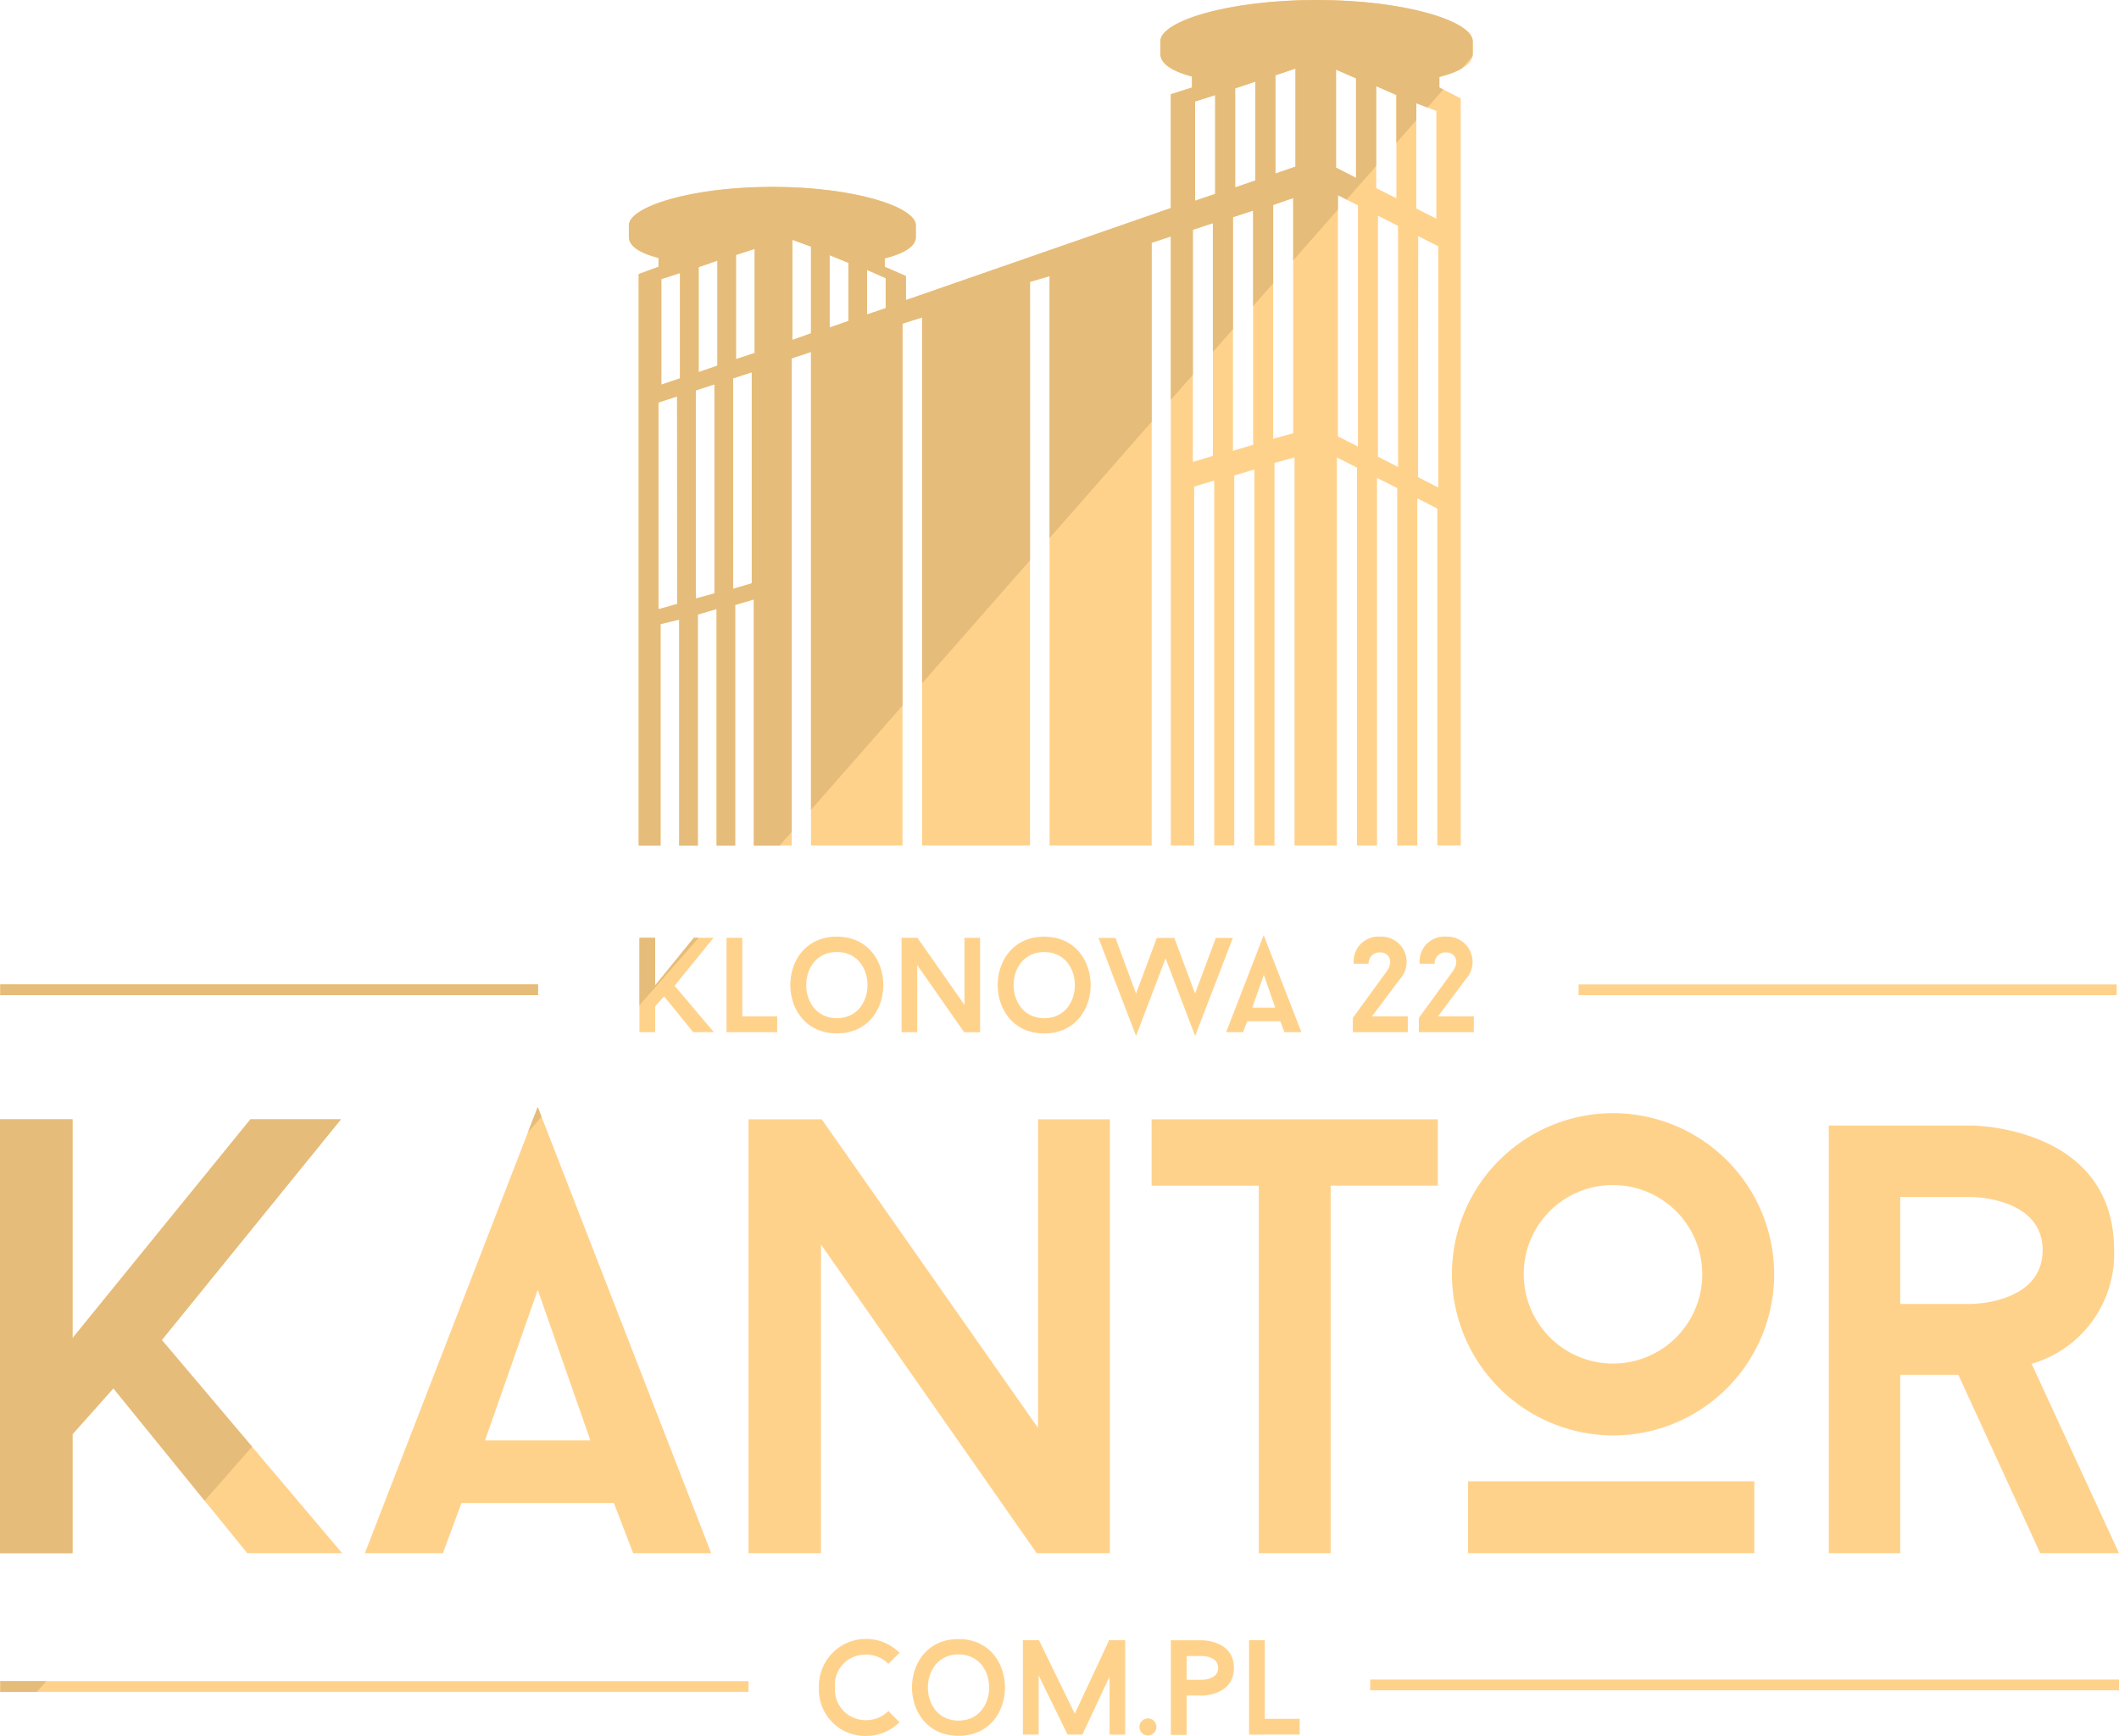 <svg id="kantor.com.pl_budynek" xmlns="http://www.w3.org/2000/svg" xmlns:xlink="http://www.w3.org/1999/xlink" viewBox="0 0 110 90.109">
  <defs>
    <style>
      .cls-1 {
        fill: #ddaf72;
      }

      .cls-2 {
        fill: #ffd28c;
      }

      .cls-3 {
        clip-path: url(#clip-path);
      }

      .cls-4 {
        fill: #e5bc7a;
      }
    </style>
    <clipPath id="clip-path">
      <path id="Union_9" data-name="Union 9" class="cls-1" d="M42.511,87.592a2.449,2.449,0,0,1,4.183-1.8l-.574.573a1.635,1.635,0,0,0-1.154-.475,1.57,1.57,0,0,0-1.623,1.7,1.593,1.593,0,0,0,1.623,1.7,1.632,1.632,0,0,0,1.154-.476l.574.58a2.431,2.431,0,0,1-1.728.714A2.4,2.4,0,0,1,42.511,87.592Zm7.248-2.512c3.21,0,3.217,5.022,0,5.022S46.534,85.08,49.758,85.08Zm0,4.232c2.119,0,2.119-3.434,0-3.434S47.639,89.312,49.758,89.312Zm9.391.336a.441.441,0,1,1,.434.434A.436.436,0,0,1,59.149,89.647Zm1.63.406v-4.91h1.637s1.636,0,1.636,1.434-1.636,1.435-1.636,1.435H61.6v2.042Zm.818-2.861h.819s.818,0,.818-.616-.818-.615-.818-.615H61.6Zm-4,2.848V87.031L56.188,90.04h-.77l-1.5-3.071V90.04H53.1v-4.9h.833l1.86,3.812,1.784-3.812h.833v4.9Zm7.242,0v-4.9h.818v4.078h1.812v.818ZM.014,87.822v-.557H38.857v.557Zm71.113-.084v-.556H110v.556Zm5.082-7.115V76.891H91.069v3.732Zm-43.341,0-1-2.605H23.957l-.965,2.605H18.94l8.975-23.161,9.006,23.161Zm-7.688-5.855h5.468l-2.733-7.816Zm80.729,5.854-4.25-9.261H98.646v9.261H94.935v-22.2h7.39s7.421,0,7.421,6.47a5.936,5.936,0,0,1-4.282,5.9L110,80.622ZM98.646,67.683h3.678s3.711,0,3.711-2.792c0-2.759-3.711-2.759-3.711-2.759H98.646Zm-33.3,12.939V61.547H59.781V58.1H74.64v3.443H69.076V80.622Zm-11.53,0L42.619,64.6V80.622H38.857V58.1h3.8l11.228,16.02V58.1h3.73V80.622Zm-40.981,0L5.886,72.066,3.764,74.446v6.176H0V58.1H3.764V69.46L13,58.1h4.7L8.4,69.557l9.361,11.065ZM75.371,66.147a8.364,8.364,0,1,1,8.364,8.363A8.389,8.389,0,0,1,75.371,66.147Zm3.731,0a4.632,4.632,0,1,0,4.632-4.632A4.614,4.614,0,0,0,79.1,66.147Zm-18.595-16.4-1.533,4.029-1.951-5.092h.881l1.07,2.889,1.077-2.889h.91l1.077,2.889,1.077-2.889H64L62.04,53.774Zm-6.3-1.126c3.211,0,3.217,5.022,0,5.022S50.986,48.619,54.211,48.619Zm0,4.232c2.119,0,2.119-3.434,0-3.434S52.091,52.851,54.211,52.851ZM43.443,48.619c3.21,0,3.217,5.022,0,5.022S40.218,48.619,43.443,48.619Zm0,4.232c2.119,0,2.119-3.434,0-3.434S41.324,52.851,43.443,52.851Zm30.212.727v-.741l1.756-2.414c.4-.545.091-.986-.329-.986a.565.565,0,0,0-.608.588H73.7a1.281,1.281,0,0,1,1.377-1.406,1.313,1.313,0,0,1,1.021,2.2L74.649,52.76h1.86v.818Zm-3.428,0v-.741l1.756-2.414c.4-.545.091-.986-.329-.986a.565.565,0,0,0-.608.588h-.77a1.281,1.281,0,0,1,1.378-1.406,1.313,1.313,0,0,1,1.021,2.2L71.22,52.76h1.861v.818Zm-3.548,0-.217-.566H64.742l-.21.566H63.65L65.6,48.542l1.958,5.035Zm-1.672-1.273H66.2l-.594-1.7ZM50.048,53.578l-2.434-3.483v3.483H46.8v-4.9h.825l2.441,3.483V48.682h.812v4.9Zm-12.334,0v-4.9h.818V52.76h1.812v.818Zm-1.729,0-1.511-1.86-.462.517v1.343h-.818v-4.9h.818v2.469l2.008-2.469h1.021l-2.021,2.49,2.035,2.406Zm45.962-1.921V51.1h27.932v.556Zm-81.933,0V51.1H27.93v.556Zm74.6-7.771V26.4l-1.041-.535V43.887H72.53V25.335l-1.047-.528v19.08h-1.04V24.272L69.4,23.745V43.887H67.2V23.745l-1.041.285V43.887h-1.04V24.369l-1.047.314v19.2h-1.04V24.944l-1.041.314V43.887H60.779V12.274l-.994.327V43.887h-5.3V14.332l-1.016.3V43.887h-5.6V16.476L46.85,16.8V43.887H42.1V18.271L41.1,18.6V43.887H39.131V31.115l-.967.287V43.887H37.2V31.611l-.974.288V43.887h-.968V32.16l-.968.236V43.887H33.155V17.613l0-3.387,1.029-.379,0-.455c-1.133-.3-1.538-.682-1.538-1.1v-.6c0-.945,3.181-1.991,7.449-1.991s7.448,1.046,7.448,1.991v.6c0,.429-.437.821-1.615,1.121v.436l1.1.478v1.249L60.778,10.8V4.891l1.1-.347V3.973c-1.2-.321-1.643-.734-1.643-1.183V2.138C60.234,1.112,63.711,0,68.343,0s8.109,1.112,8.109,2.138V2.79c0,.46-.48.881-1.732,1.205l0,.548,1.107.563v38.78ZM34.181,20.893V31.623l.973-.274-.005-10.771Zm1.94-.627v10.8l.968-.261V19.951Zm1.936-.627V30.565l.968-.287V19.324Zm35.558,5.13,1.047.535V12.785l-1.04-.528Zm-2.082-1.062,1.041.534V11.722l-1.041-.527Zm-9.61-11.78V23.978l1.04-.314V11.586Zm2.082-.653V23.4l1.046-.313V10.932ZM69.453,22.65l1.04.527V10.66l-1.04-.528ZM66.092,10.642V22.774l1.04-.287V10.279ZM34.331,14.488v5.477l.968-.326V14.175Zm1.937-.622v5.448l.973-.334V13.53Zm1.94-.633v5.408l.968-.319v-5.4Zm2.926,4.413L42.1,17.3V12.8l-.967-.351ZM43.069,17l.973-.34V13.645l-.973-.4Zm1.941-.677.968-.33V14.44l-.968-.429Zm28.512-5.5,1.04.528V5.759l-1.04-.4ZM62.04,5.268v5.151l1.04-.353V4.937Zm9.4,4.495,1.047.528V4.932l-1.047-.459ZM64.12,4.588v5.14l1.047-.362V4.24ZM69.354,8.7l1.04.536V4.067l-1.04-.454ZM66.209,3.909v5.1l1.04-.36V3.56Z"/>
    </clipPath>
  </defs>
  <path id="Union_1" data-name="Union 1" class="cls-2" d="M42.511,87.592a2.449,2.449,0,0,1,4.183-1.8l-.574.573a1.635,1.635,0,0,0-1.154-.475,1.57,1.57,0,0,0-1.623,1.7,1.593,1.593,0,0,0,1.623,1.7,1.632,1.632,0,0,0,1.154-.476l.574.58a2.431,2.431,0,0,1-1.728.714A2.4,2.4,0,0,1,42.511,87.592Zm7.248-2.512c3.21,0,3.217,5.022,0,5.022S46.534,85.08,49.758,85.08Zm0,4.232c2.119,0,2.119-3.434,0-3.434S47.639,89.312,49.758,89.312Zm9.391.336a.441.441,0,1,1,.434.434A.436.436,0,0,1,59.149,89.647Zm1.63.406v-4.91h1.637s1.636,0,1.636,1.434-1.636,1.435-1.636,1.435H61.6v2.042Zm.818-2.861h.819s.818,0,.818-.616-.818-.615-.818-.615H61.6Zm-4,2.848V87.031L56.188,90.04h-.77l-1.5-3.071V90.04H53.1v-4.9h.833l1.86,3.812,1.784-3.812h.833v4.9Zm7.242,0v-4.9h.818v4.078h1.812v.818ZM.014,87.822v-.557H38.857v.557Zm71.113-.084v-.556H110v.556Zm5.082-7.115V76.891H91.069v3.732Zm-43.341,0-1-2.605H23.957l-.965,2.605H18.94l8.975-23.161,9.006,23.161Zm-7.688-5.855h5.468l-2.733-7.816Zm80.729,5.854-4.25-9.261H98.646v9.261H94.935v-22.2h7.39s7.421,0,7.421,6.47a5.936,5.936,0,0,1-4.282,5.9L110,80.622ZM98.646,67.683h3.678s3.711,0,3.711-2.792c0-2.759-3.711-2.759-3.711-2.759H98.646Zm-33.3,12.939V61.547H59.781V58.1H74.64v3.443H69.076V80.622Zm-11.53,0L42.619,64.6V80.622H38.857V58.1h3.8l11.228,16.02V58.1h3.73V80.622Zm-40.981,0L5.886,72.066,3.764,74.446v6.176H0V58.1H3.764V69.46L13,58.1h4.7L8.4,69.557l9.361,11.065ZM75.371,66.147a8.364,8.364,0,1,1,8.364,8.363A8.389,8.389,0,0,1,75.371,66.147Zm3.731,0a4.632,4.632,0,1,0,4.632-4.632A4.614,4.614,0,0,0,79.1,66.147Zm-18.595-16.4-1.533,4.029-1.951-5.092h.881l1.07,2.889,1.077-2.889h.91l1.077,2.889,1.077-2.889H64L62.04,53.774Zm-6.3-1.126c3.211,0,3.217,5.022,0,5.022S50.986,48.619,54.211,48.619Zm0,4.232c2.119,0,2.119-3.434,0-3.434S52.091,52.851,54.211,52.851ZM43.443,48.619c3.21,0,3.217,5.022,0,5.022S40.218,48.619,43.443,48.619Zm0,4.232c2.119,0,2.119-3.434,0-3.434S41.324,52.851,43.443,52.851Zm30.212.727v-.741l1.756-2.414c.4-.545.091-.986-.329-.986a.565.565,0,0,0-.608.588H73.7a1.281,1.281,0,0,1,1.377-1.406,1.313,1.313,0,0,1,1.021,2.2L74.649,52.76h1.86v.818Zm-3.428,0v-.741l1.756-2.414c.4-.545.091-.986-.329-.986a.565.565,0,0,0-.608.588h-.77a1.281,1.281,0,0,1,1.378-1.406,1.313,1.313,0,0,1,1.021,2.2L71.22,52.76h1.861v.818Zm-3.548,0-.217-.566H64.742l-.21.566H63.65L65.6,48.542l1.958,5.035Zm-1.672-1.273H66.2l-.594-1.7ZM50.048,53.578l-2.434-3.483v3.483H46.8v-4.9h.825l2.441,3.483V48.682h.812v4.9Zm-12.334,0v-4.9h.818V52.76h1.812v.818Zm-1.729,0-1.511-1.86-.462.517v1.343h-.818v-4.9h.818v2.469l2.008-2.469h1.021l-2.021,2.49,2.035,2.406Zm45.962-1.921V51.1h27.932v.556Zm-81.933,0V51.1H27.93v.556Zm74.6-7.771V26.4l-1.041-.535V43.887H72.53V25.335l-1.047-.528v19.08h-1.04V24.272L69.4,23.745V43.887H67.2V23.745l-1.041.285V43.887h-1.04V24.369l-1.047.314v19.2h-1.04V24.944l-1.041.314V43.887H60.779V12.274l-.994.327V43.887h-5.3V14.332l-1.016.3V43.887h-5.6V16.476L46.85,16.8V43.887H42.1V18.271L41.1,18.6V43.887H39.131V31.115l-.967.287V43.887H37.2V31.611l-.974.288V43.887h-.968V32.16l-.968.236V43.887H33.155V17.613l0-3.387,1.029-.379,0-.455c-1.133-.3-1.538-.682-1.538-1.1v-.6c0-.945,3.181-1.991,7.449-1.991s7.448,1.046,7.448,1.991v.6c0,.429-.437.821-1.615,1.121v.436l1.1.478v1.249L60.778,10.8V4.891l1.1-.347V3.973c-1.2-.321-1.643-.734-1.643-1.183V2.138C60.234,1.112,63.711,0,68.343,0s8.109,1.112,8.109,2.138V2.79c0,.46-.48.881-1.732,1.205l0,.548,1.107.563v38.78ZM34.181,20.893V31.623l.973-.274-.005-10.771Zm1.94-.627v10.8l.968-.261V19.951Zm1.936-.627V30.565l.968-.287V19.324Zm35.558,5.13,1.047.535V12.785l-1.04-.528Zm-2.082-1.062,1.041.534V11.722l-1.041-.527Zm-9.61-11.78V23.978l1.04-.314V11.586Zm2.082-.653V23.4l1.046-.313V10.932ZM69.453,22.65l1.04.527V10.66l-1.04-.528ZM66.092,10.642V22.774l1.04-.287V10.279ZM34.331,14.488v5.477l.968-.326V14.175Zm1.937-.622v5.448l.973-.334V13.53Zm1.94-.633v5.408l.968-.319v-5.4Zm2.926,4.413L42.1,17.3V12.8l-.967-.351ZM43.069,17l.973-.34V13.645l-.973-.4Zm1.941-.677.968-.33V14.44l-.968-.429Zm28.512-5.5,1.04.528V5.759l-1.04-.4ZM62.04,5.268v5.151l1.04-.353V4.937Zm9.4,4.495,1.047.528V4.932l-1.047-.459ZM64.12,4.588v5.14l1.047-.362V4.24ZM69.354,8.7l1.04.536V4.067l-1.04-.454ZM66.209,3.909v5.1l1.04-.36V3.56Z"/>
  <g id="Mask_Group_2" data-name="Mask Group 2" class="cls-3">
    <path id="Path_351" data-name="Path 351" class="cls-4" d="M0,0H79L0,90Z"/>
  </g>
</svg>
